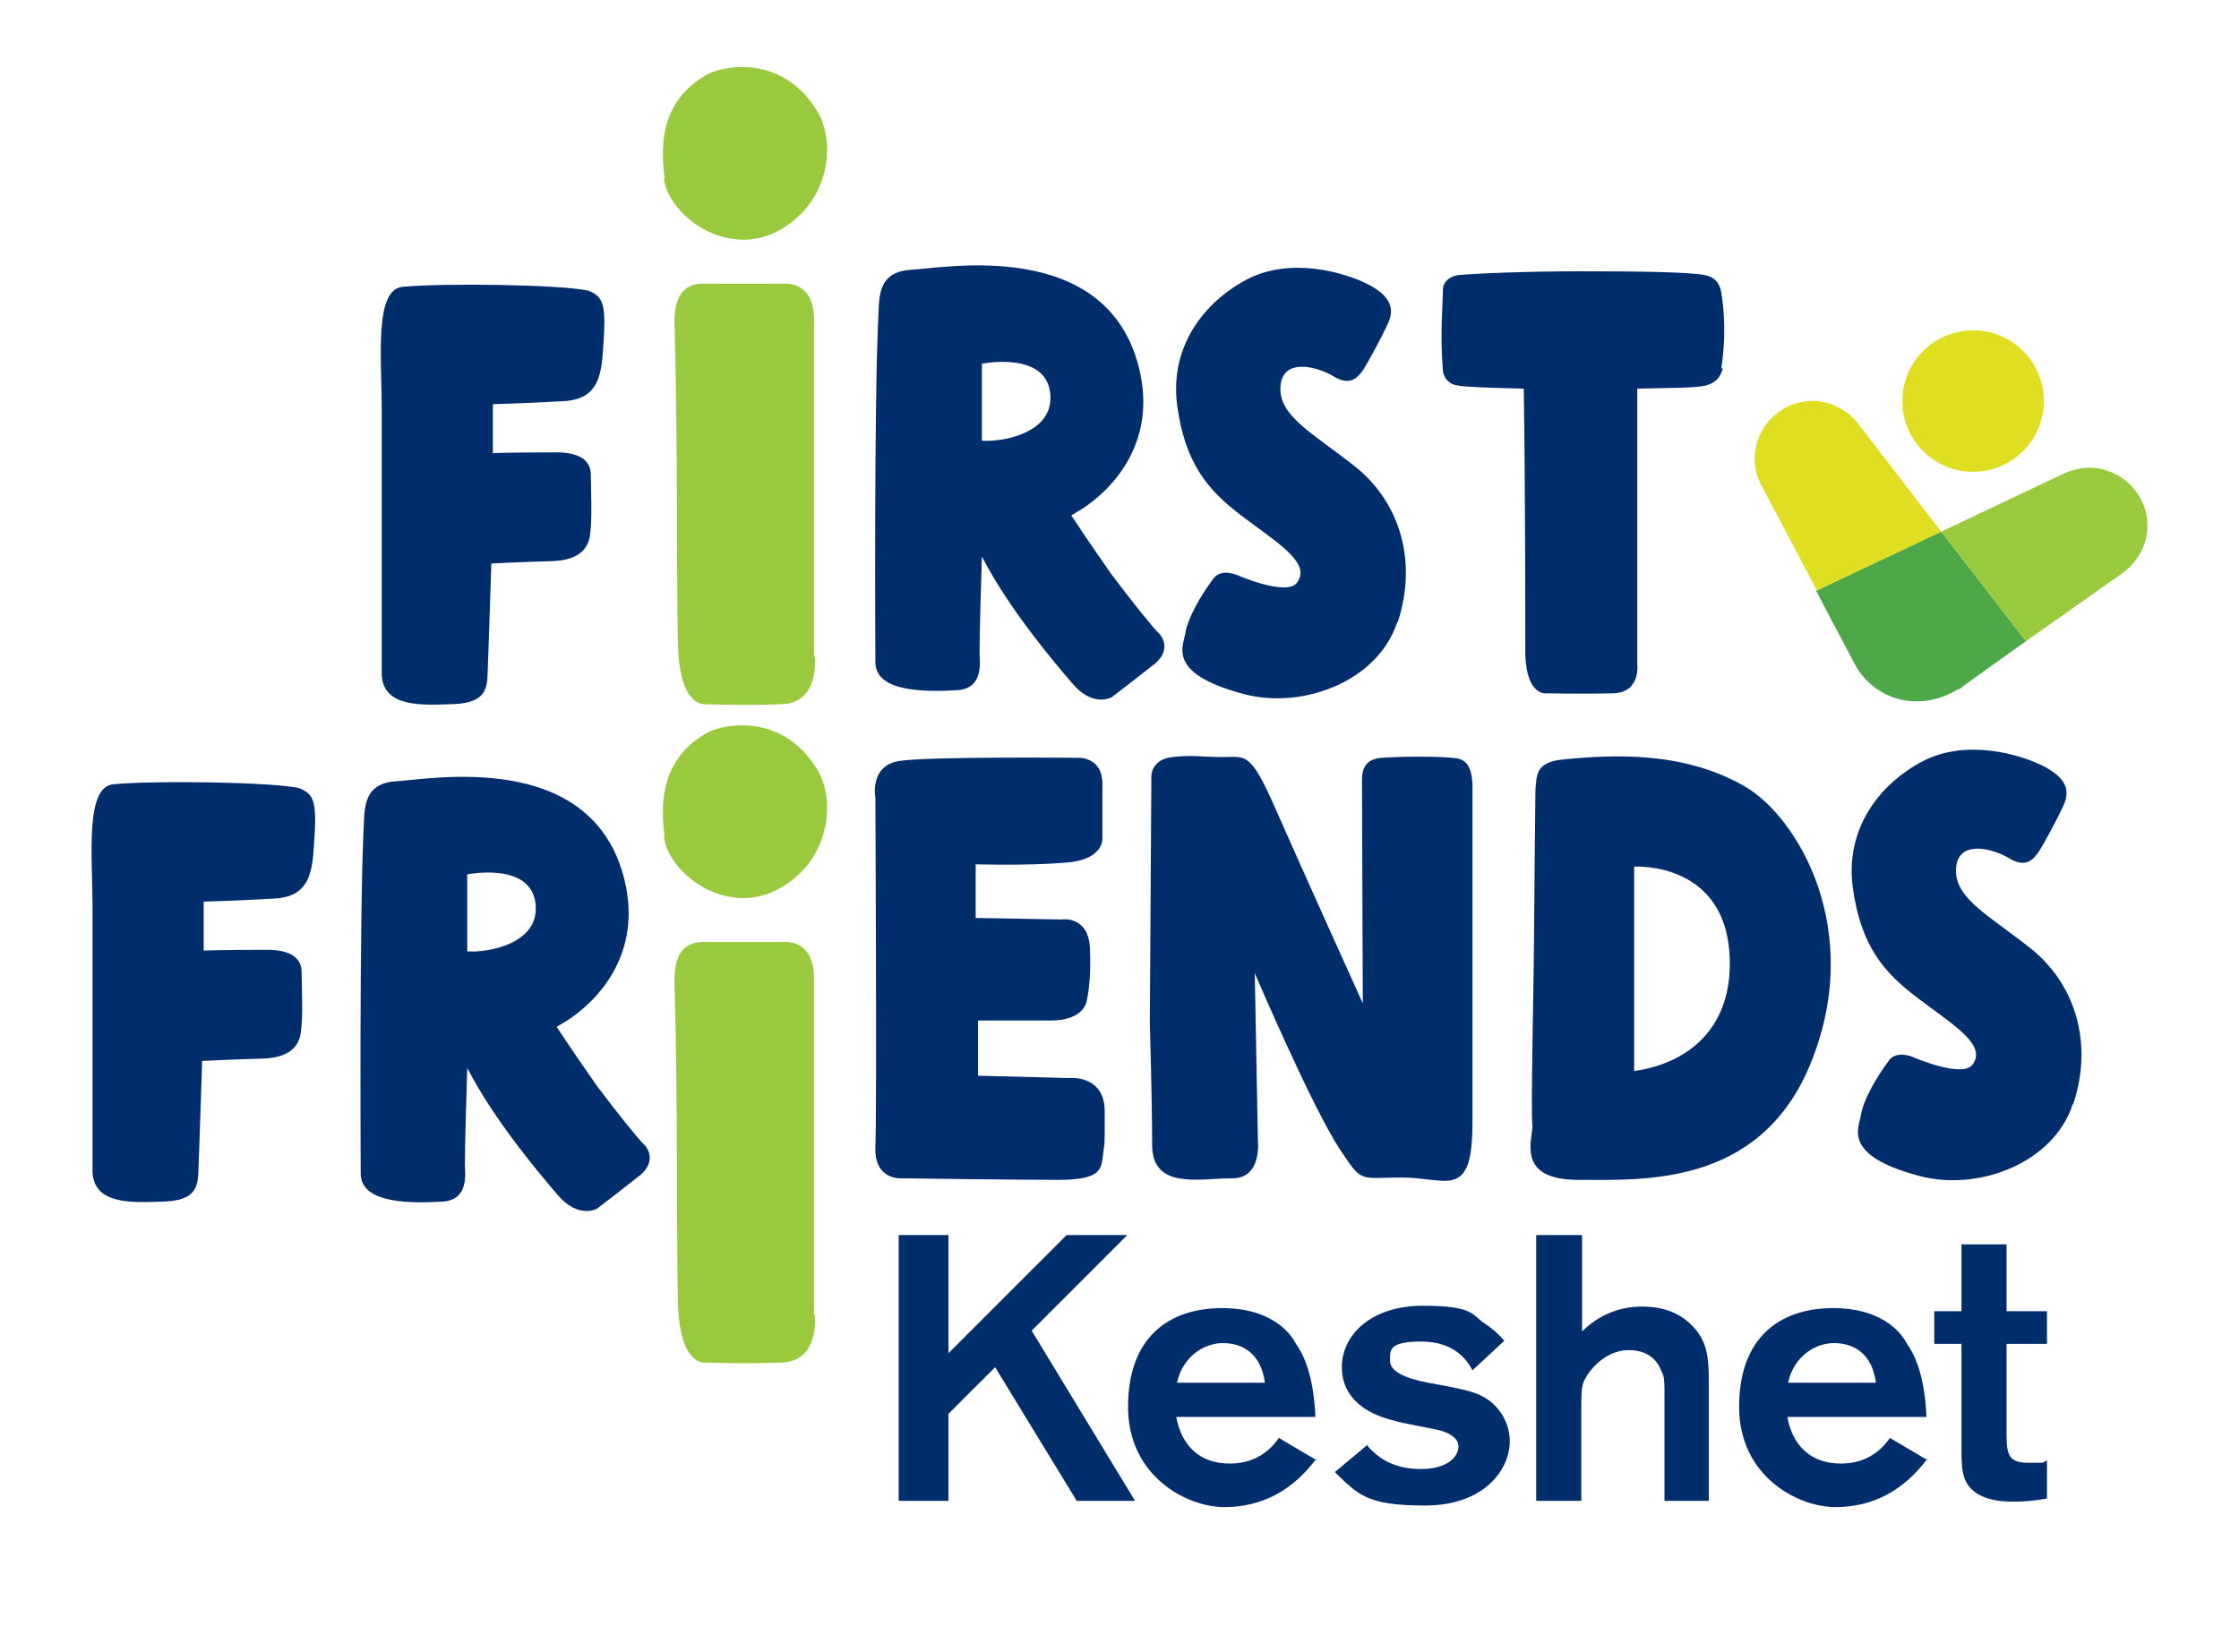 <?xml version="1.0" encoding="UTF-8"?>
<svg id="Layer_1" xmlns="http://www.w3.org/2000/svg" version="1.1" viewBox="0 0 288 212.6">
  <!-- Generator: Adobe Illustrator 29.6.1, SVG Export Plug-In . SVG Version: 2.1.1 Build 9)  -->
  <defs>
    <style>
      .st0 {
        fill: #dfde21;
      }

      .st1 {
        fill: #99ca3e;
      }

      .st2 {
        fill: #4da948;
      }

      .st3 {
        fill: #002e6d;
      }
    </style>
  </defs>
  <g>
    <path class="st3" d="M169.3,187.7c-3,4-6.9,6.2-11.8,6.2s-12.4-4-12.4-12.9,5.2-12.7,12.1-12.7,9.1,3.8,9.5,4.6c2,2.8,2.4,7,2.5,9.4h-17.9c.7,3.8,3.1,6,6.9,6s5.6-2.3,6.3-3.3l4.9,2.9ZM162.7,177.9c-.5-3.8-2.9-5.1-5.4-5.1s-5.2,1.8-5.9,5.1h11.3Z"/>
    <path class="st3" d="M175.8,185.9c1.5,1.8,3.6,3.1,7,3.1s4.8-1.6,4.8-2.9-1.7-1.9-2.5-2.1c-.8-.2-4.8-.9-5.7-1.2-5.8-1.4-6.8-4.7-6.8-6.9,0-4.1,3.7-7.9,10.4-7.9s6.3,1.2,8,2.3c1.2.8,2,1.6,2.5,2.2l-4.1,3.8c-.7-1.3-2.3-3.7-6.6-3.7s-4,1.2-4,2.5,1.8,2.2,4.9,2.8c5,.9,6.4,1.2,8,2.4,1.5,1.2,2.5,3.1,2.5,5.1,0,3.8-3.4,8.3-10.9,8.3s-8.6-1.4-11.6-4.3l4.3-3.6Z"/>
    <path class="st3" d="M203.5,158.9v12.4c1.8-1.8,4.4-3.2,7.7-3.2s5.3,1.2,6.6,2.6c2,2.1,2,4.6,2,7.4v15h-5.7v-13.3c0-2.2,0-2.7-.4-3.4-.2-.5-1-2.7-4.2-2.7s-5.5,3-5.9,4.4c-.2.8-.2,1.2-.2,3.9v11.1h-5.8v-34.2h5.8Z"/>
    <path class="st3" d="M247.9,187.7c-3,4-6.9,6.2-11.8,6.2s-12.4-4-12.4-12.9,5.2-12.7,12.1-12.7,9.1,3.8,9.5,4.6c2,2.8,2.4,7,2.5,9.4h-17.9c.7,3.8,3.1,6,6.9,6s5.6-2.3,6.3-3.3l4.9,2.9ZM241.3,177.9c-.5-3.8-2.9-5.1-5.4-5.1s-5.2,1.8-5.9,5.1h11.3Z"/>
    <path class="st3" d="M258.1,173v10.9c0,3,0,4.3,2.8,4.3s1.6,0,2.4-.3v4.9c-1.7.3-2.9.4-4.2.4s-5.3,0-6.4-3c-.4-1-.4-2.5-.4-4.9v-12.4h-3.5v-4.2h3.5v-8.6h5.8v8.6h5.2v4.2h-5.2Z"/>
  </g>
  <polygon class="st3" points="132.7 171.2 145 158.9 137.2 158.9 122 174.1 122 158.9 115.6 158.9 115.6 193.1 122 193.1 122 181.9 128 175.9 138.5 193.1 146 193.1 132.7 171.2"/>
  <path class="st3" d="M63.4,51.9v6.4c-.1,0,2-.1,8.5-.1,2.9.1,4.1,1.2,4.1,2.9s.2,5.8-.1,7.7c-.2,1.5-1.1,3.3-5,3.4-3.9.1-7.7.3-7.7.3,0,0-.4,12.5-.5,14.6s-.9,3.4-4.6,3.5c-3.7.1-8.8.5-9-3.8,0,0,0-27.8,0-34.2s-1-15.4,2.7-15.7c5.3-.5,20.3-.3,23.9.5,1.6.7,2.2,1.3,2,5.5-.3,4.2,0,8.4-5.1,8.7-5.1.3-9.2.4-9.2.4Z"/>
  <path class="st1" d="M85.5,23c-.6-4.4-.5-10.3,5.8-13.6,3.1-1.3,10.1-1.8,14.1,5.4,2.1,4.2,1.1,11.6-5.5,15-6.7,3.4-13.9-2.2-14.5-6.8Z"/>
  <path class="st1" d="M104.8,84.5s.7,5.9-4.2,6.1-9.7,0-9.7,0c0,0-3.5.8-3.7-7.8-.2-8.6,0-24.6-.4-39.7,0-1.7-.7-6.8,3.9-6.6h10.2c0,0,3.8-.4,3.8,4.6s0,43.3,0,43.3Z"/>
  <path class="st1" d="M85.5,107.7c-.6-4.4-.5-10.3,5.8-13.6,3.1-1.3,10.1-1.8,14.1,5.4,2.1,4.2,1.1,11.6-5.5,15-6.7,3.4-13.9-2.2-14.5-6.8Z"/>
  <path class="st1" d="M104.8,169.2s.7,5.9-4.2,6.1-9.7,0-9.7,0c0,0-3.5.8-3.7-7.8-.2-8.6,0-24.6-.4-39.7,0-1.7-.7-6.8,3.9-6.6h10.2c0,0,3.8-.4,3.8,4.6s0,43.3,0,43.3Z"/>
  <path class="st3" d="M148.4,85.5c-2,1.6-5.4,4.2-5.4,4.2,0,0-2.4,1.4-5.1-1.8-2.3-2.7-8.1-9.5-11.6-16.3-.1,3.6-.3,9.4-.3,12.4,0,1.1.6,4.6-2.9,4.8-3.6.2-10.5.4-10.5-3.6,0,0-.2-33.3.4-45,.1-2.5.2-5.3,4.3-5.5,4.1-.2,25-4.2,29.2,12.6,2.4,9.6-3.4,15.7-7.5,18.3-.4.2-.8.5-1.2.7,1.5,2.3,3.7,5.5,5.1,7.5,2.4,3.2,5.5,7.1,6.1,7.6.9.9,1.4,2.6-.7,4.2ZM135.1,50.7c-.5-5.6-8.8-3.9-8.8-3.9v9.9c2.7.2,9.2-1,8.8-5.9Z"/>
  <path class="st3" d="M179.7,80.1c-2.5,7.6-12.2,11.2-19.7,9.2-10.2-2.7-7.7-6.3-7.5-8,.3-1.7,1.8-4.5,3.6-6.9,1.1-1.4,3.3-.3,3.3-.3,0,0,6.1,2.6,7.4.9,2-2.6-2.6-5.2-7.3-8.8-3.9-3-7.1-6.4-8.1-14.2-.9-7.3,3.3-13,8.9-16s12.7-1,15.9.7c3.1,1.7,3.1,3.4,2.2,5.2-.8,1.7-2.2,4.3-3,5.6-.8,1.2-1.8,2.2-3.9.9-2-1.2-6.6-2.5-6.8,1.4-.2,3.8,4.3,6,9.7,10.3,5.8,4.7,7.9,12.3,5.4,19.9Z"/>
  <path class="st3" d="M221.6,47.4c-.3,1.2-1,1.9-2.2,2.2-1.1.3-4.1.3-8.8.4,0,14,0,35.4,0,35.4,0,0,.5,3.7-3.1,3.8-3.7.1-8.5,0-8.5,0,0,0-2.6.5-2.8-4.9,0-4,0-21.7-.2-34.3-4.3-.1-7.4-.2-8.5-.4-1-.1-1.8-.9-1.9-1.9-.4-5,0-8.3,0-10.4,0-1,.8-1.7,1.9-1.9,1.9-.2,8.9-.5,16-.5,7,0,14,.1,15.8.5,1.2.2,1.9,1,2.1,2.2.7,4.2.3,8,0,9.8Z"/>
  <path class="st3" d="M26.2,115.9v6.4c-.1,0,2-.1,8.5-.1,2.9.1,4.1,1.2,4.1,2.9s.2,5.8-.1,7.7c-.2,1.5-1.1,3.3-5,3.4-3.9.1-7.7.3-7.7.3,0,0-.4,12.5-.5,14.6s-.9,3.4-4.6,3.5c-3.7.1-8.8.5-9-3.8,0,0,0-27.8,0-34.2s-1-15.4,2.7-15.7c5.3-.5,20.3-.3,23.9.5,1.6.7,2.2,1.3,2,5.5-.3,4.2,0,8.4-5.1,8.7-5.1.3-9.2.4-9.2.4Z"/>
  <path class="st3" d="M82.2,151.3c-2,1.6-5.4,4.2-5.4,4.2,0,0-2.4,1.4-5.1-1.8-2.3-2.7-8.1-9.5-11.6-16.3-.1,3.6-.3,9.4-.3,12.4,0,1.1.6,4.6-2.9,4.8-3.6.2-10.5.4-10.5-3.6,0,0-.2-33.3.4-45,.1-2.5.2-5.3,4.3-5.5,4.1-.2,25-4.2,29.2,12.6,2.4,9.6-3.4,15.7-7.5,18.3-.4.2-.8.5-1.2.7,1.5,2.3,3.7,5.5,5.1,7.5,2.4,3.2,5.5,7.1,6.1,7.6.9.9,1.4,2.6-.7,4.2ZM68.9,116.4c-.5-5.6-8.8-3.9-8.8-3.9v9.9c2.7.2,9.2-1,8.8-5.9Z"/>
  <path class="st3" d="M141.9,148.5c-.3,1.8,0,3.3-5.8,3.3s-20-.2-20-.2c0,0-3.7.4-3.5-4.1.2-4.5,0-44.9,0-44.9,0,0-.8-4.1,3.1-4.7,3.9-.6,23.2-.4,23.2-.4,0,0,2.9,0,2.9,3.3,0,3.6,0,7.1,0,7.1,0,0,.2,2.8-4.9,3.1-5.1.4-11.4.2-11.4.2v6.9l11,.2s3.5-.6,3.7,3.7c.2,4.3-.4,6.7-.4,6.7,0,0-.2,2.6-4.7,2.6s-9.3,0-9.3,0v7.1l11.7.3s4.6-.5,4.6,4.3,0,3.8-.2,5.4Z"/>
  <path class="st3" d="M189.4,101.5c0,3.8,0,33,0,43s-3.3,7-9,7-5.1.8-8.1-3.7c-3.6-5.5-10.9-22.6-10.9-22.6l.4,21.5s.6,5-3.4,4.9c-4.1,0-10.2,1.5-10.2-4.3,0-5.5-.3-15.8-.3-15.8l.2-31.7s0-2.1,2.7-2.4c2.6-.3,3.6,0,6.5,0s3.5-.8,6.7,6.5c2.8,6.4,11.3,25.2,11.3,25.2,0,0-.1-21.3-.1-28.2,0-1.1-.2-3.2,2.5-3.4,2.8-.2,7.2-.2,9.1,0,1.2.1,2.7.3,2.6,4.2Z"/>
  <path class="st3" d="M232.7,137.3c-6.6,15.4-21.4,14.5-29.7,14.5s-5.7-5.5-5.9-7.1.2-19.7.2-22,.2-21.1.2-21.1c.2-1.6-.2-3.6,3.7-3.9,6.1-.6,15.2-1.1,23.1,3.4,6.9,3.9,15.8,18.7,8.4,36.2ZM210.2,111.5v26.3c7.5-1.1,12.2-5.9,12.3-13.5.2-13.6-12.3-12.8-12.3-12.8Z"/>
  <path class="st3" d="M266.6,142.1c-2.5,7.6-12.2,11.2-19.7,9.2-10.2-2.7-7.7-6.3-7.5-8,.3-1.7,1.8-4.5,3.6-6.9,1.1-1.4,3.3-.3,3.3-.3,0,0,6.1,2.6,7.4.9,2-2.6-2.6-5.2-7.3-8.8-3.9-3-7.1-6.4-8.1-14.2-.9-7.3,3.3-13,8.9-16s12.7-1,15.9.7c3.1,1.7,3.1,3.4,2.2,5.2-.8,1.7-2.2,4.3-3,5.6-.8,1.2-1.8,2.2-3.9.9-2-1.2-6.6-2.5-6.8,1.4-.2,3.8,4.3,6,9.7,10.3,5.8,4.7,7.9,12.3,5.4,19.9Z"/>
  <circle class="st0" cx="253.8" cy="51.6" r="9.1"/>
  <path class="st2" d="M249.7,68.4l-16.1,7.6,5,9.5c1.2,2.2,3.3,3.9,5.9,4.5s5.2,0,7.3-1.3h.2c0-.1,8.6-6.2,8.6-6.2l-10.9-14.1Z"/>
  <path class="st1" d="M270.5,60.4c-1.9-.5-3.8-.1-5.4.7l-15.4,7.3,10.9,14.1,12.6-8.9c1.3-1,2.4-2.5,2.8-4.2,1-4-1.5-8-5.5-9Z"/>
  <path class="st0" d="M233.6,76l16.1-7.6-10.4-13.5c-1-1.5-2.6-2.6-4.4-3.1-4-1-8,1.5-9,5.5-.4,1.8-.2,3.5.6,5l7.9,15h0s-.7-1.3-.7-1.3Z"/>
</svg>